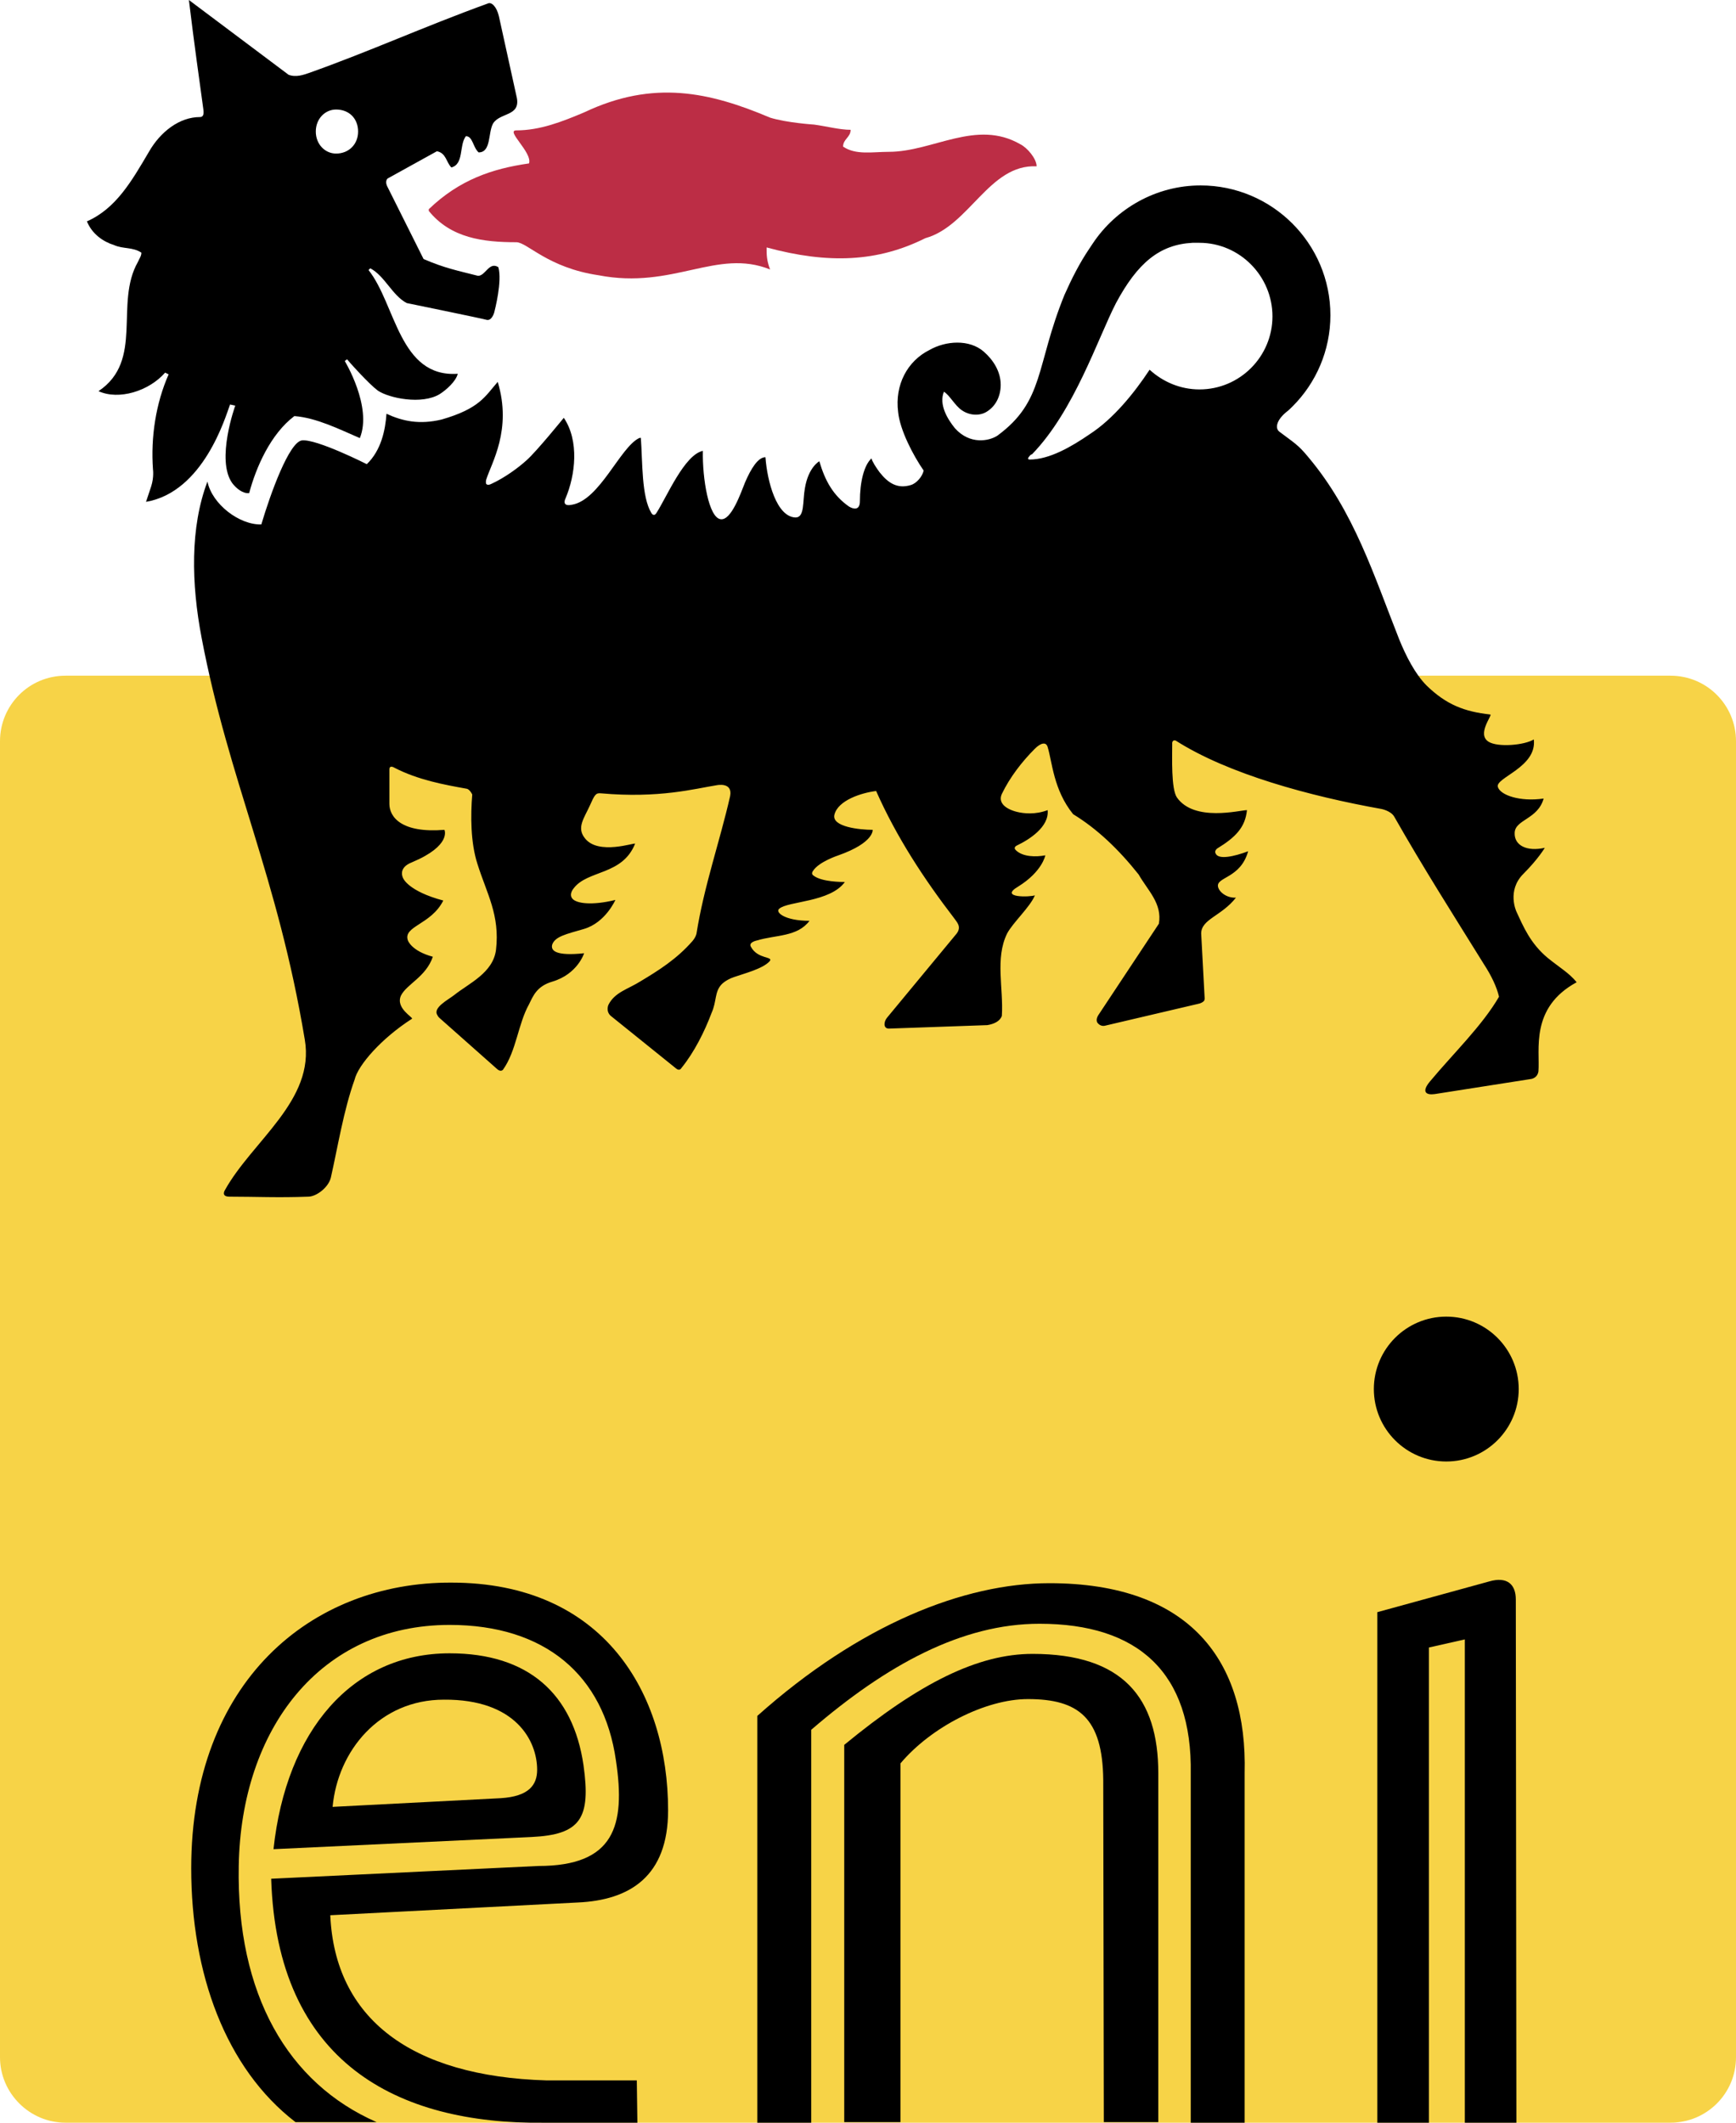 <?xml version="1.0" encoding="utf-8"?>
<!-- Generator: Adobe Illustrator 24.1.0, SVG Export Plug-In . SVG Version: 6.00 Build 0)  -->
<svg version="1.1" id="Layer_1" xmlns="http://www.w3.org/2000/svg" xmlns:xlink="http://www.w3.org/1999/xlink" x="0px" y="0px"
	 viewBox="0 0 299.6 366.3" style="enable-background:new 0 0 299.6 366.3;" xml:space="preserve">
<style type="text/css">
	.st0{fill-rule:evenodd;clip-rule:evenodd;fill:#F7D347;}
	.st1{fill:#BC2D45;}
</style>
<g id="XMLID_49_">
	<path id="XMLID_48_" class="st0" d="M288.3,366.3c6.2,0,11.3-5,11.3-11.3V127.9c0-6.2-5-11.3-11.3-11.3h-277
		c-6.3,0-11.3,5.1-11.3,11.3V355c0,6.2,5.1,11.3,11.3,11.3H288.3z"/>
	<path id="XMLID_47_" d="M41.2,322c0.4-23.7,14.1-41.6,36.4-41.6c16.4,0,26.6,8.6,28.7,23.4C108,315.1,106,322,92.9,322l-46.1,2.2
		c1,31.7,21.7,42.4,47.1,42.1H110l-0.1-7.3H94.3c-23.4-0.7-36.5-10.7-37.3-28.5l42.7-2.2c9-0.4,15.6-4.5,15.6-15.9
		c0-20.2-11.1-39.3-37.4-39.3C53.7,273,33,290.2,33,322.4c0,18.1,5.9,34.5,18,43.8h14C49.7,359.5,40.8,344.2,41.2,322"/>
	<path id="XMLID_46_" d="M145.7,301.1v65.1h9.7v-61.9c5.3-6.3,14.7-11.1,22-11.1c8.7,0,12.9,3.2,13,14l0.1,59h9.4v-60.2
		c0-13-6.1-20.6-21.7-20.6C168.8,285.4,158.7,290.4,145.7,301.1"/>
	<path id="XMLID_45_" d="M140,298.5c13-11.2,26-18.3,39.4-18.3c17,0,26.4,8.4,26.1,25.9v60.2h9.3V306c0.5-19.4-9.4-32.8-33.7-32.8
		c-14.7,0-32.7,7.1-50.4,22.9l0,70.2h9.3V298.5z"/>
	<path id="XMLID_44_" d="M246.6,284.3l6.2-1.4v83.4h8.9l-0.1-90.3c0-2.6-1.5-4-4.6-3.1l-19.3,5.3l0,88.1h8.9V284.3z"/>
	<path id="XMLID_43_" d="M249.6,252.2c6.9,0,12.5-5.6,12.5-12.5c0-6.9-5.6-12.5-12.5-12.5c-6.9,0-12.5,5.6-12.5,12.5
		C237.1,246.6,242.7,252.2,249.6,252.2"/>
	<path d="M100.7,304.6c-1.8-12.3-9.5-19.3-23.1-19.3c-16.8,0-28.2,13.3-30.4,33.8l44.5-2.1C100.2,316.6,102,313.8,100.7,304.6
		 M92.7,305.4c0,2.6-1.4,4.6-6.3,4.9l-29,1.5c0.9-9.7,8.1-18.5,19.2-18.5C89,293.2,92.7,300.4,92.7,305.4"/>
	<path id="XMLID_38_" class="st1" d="M178.9,28.7c0-1.3-1.6-3.2-2.8-3.8c-7.6-4.4-15.1,1.3-22.7,1.3c-2.8,0-5.7,0.6-7.9-0.9
		c0-1.3,1.3-1.6,1.3-2.9c-1.9,0-4.1-0.6-6.3-0.9c0,0-4.7-0.3-7.6-1.2c-10.4-4.4-20.1-6.6-32.1-0.9c-3.8,1.6-7.6,3.1-11.7,3.1
		c-1.9,0,2.8,3.8,2.2,5.7c-6.3,0.9-12,2.8-17.3,7.9v0.3c3.8,4.7,9.4,5.4,15.1,5.4c1.9,0,5.4,4.4,14.2,5.7c12.9,2.5,20.4-4.7,29.6-1
		c-0.6-1.6-0.6-2.5-0.6-3.8c10.7,2.9,19.2,2.5,27.4-1.6C167.3,39,170.7,28.3,178.9,28.7"/>
	<path d="M66.9,30.8l8.5-4.7c1.6,0.3,1.6,1.9,2.5,2.8c2.2-0.6,1.3-3.8,2.5-5.4c1.2,0,1.2,1.9,2.2,2.8c2.2,0,1.6-3.4,2.5-5
		c1.2-1.9,4.7-1.2,4.1-4.4L86.1,2.8c-0.4-1.7-1.3-2.5-1.9-2.2C72.9,4.7,64,8.8,53.3,12.6c-0.9,0.3-2.2,0.8-3.5,0.3L32.6,0
		c0.9,7.5,1.9,14.5,2.5,18.9c0.1,0.8,0,1.3-0.6,1.3c-3.5,0-6.8,2.5-8.8,6c-3,5.1-5.7,9.8-10.7,12c0.9,2.2,2.8,3.5,4.7,4.1
		c1.6,0.7,3.2,0.3,4.7,1.3c0,0.6-0.3,0.9-0.6,1.6c-4.1,7.2,1.1,17-6.8,22.3c3.5,1.6,8.7,0,11.5-3.2l0.6,0.3
		c-2.2,5-3.1,10.8-2.7,16.4c0,0,0.2,1.3-0.3,2.9c0,0-0.6,1.8-0.9,2.7C35.1,84.9,38.9,72,39.7,69.8l0.9,0.2c0,0-3.4,9.4-0.5,13.4
		c0.7,0.9,1.8,1.8,2.9,1.7c1.2-4.5,3.7-10.2,7.8-13.3c3.8,0.3,7.6,2.2,11.3,3.8c2.2-5.4-2.6-13.3-2.6-13.3l0.4-0.3l0.6,0.7
		c0,0,3.1,3.5,4.7,4.7c1.9,1.3,7.6,2.5,10.7,0.6c1.1-0.7,2.8-2.2,3.1-3.5c-10.1,0.7-10.7-12-15.4-17.9l0.3-0.3
		c2.5,1.3,3.8,4.7,6.3,6c0,0,13.2,2.7,13.8,2.9c0.9,0.2,1.3-1.3,1.3-1.3c0.1-0.4,1.4-5.4,0.7-7.8c-1.6-1-2.2,1.5-3.5,1.5
		c-3.5-0.9-5.7-1.3-9.4-2.9l-6.3-12.6C66.4,31.2,66.9,30.8,66.9,30.8 M61.8,22.7c0,2.2-1.6,3.8-3.8,3.8c-1.9,0-3.5-1.6-3.5-3.8
		c0-2.2,1.6-3.8,3.5-3.8C60.3,18.9,61.8,20.5,61.8,22.7"/>
	<path d="M80.5,136.1c-3.9-0.7-8.3-1.5-12.4-3.6c0,0-0.9-0.6-0.9,0.3v5.9c0,2.3,2.1,5.1,9.5,4.5c0,0,1.3,2.7-5.6,5.6
		c-2.6,1-1.5,2.8-1.5,2.8s0.9,2.2,6.9,3.8c-2.1,4.2-7,4.4-6.1,6.9c0,0,0.6,1.8,4.3,2.8c-1.2,3.5-4.5,4.7-5.5,6.7
		c-1,2.2,2.2,3.8,1.9,4c-5.3,3.4-9.3,8-9.9,10.5c-1.9,5.3-2.9,11.6-4.1,16.9c-0.4,1.7-2.5,3.3-3.9,3.3c-5.2,0.2-9.1,0-13.6,0
		c-1.5,0-0.8-1.1-0.8-1.1c4.7-8.5,15.6-15.5,13.8-26c-4.7-28.3-13.1-44.6-17.8-69.3c-1.8-9.4-2-19.1,1-27c0.8,3.9,5.5,7.5,9.3,7.4
		c1.6-5.4,4.8-14.2,7-14.5c2.5-0.3,11.2,4.1,11.2,4.1c2.5-2.4,3.2-5.9,3.4-8.7c2.8,1.3,5.7,1.9,9.5,1c6.6-1.9,7.5-4,9.7-6.5
		c2.5,8.3-1.1,14-2,16.9c0,0-0.1,0.4,0,0.7c0.1,0.1,0.3,0.3,0.9,0c2.4-1.1,4.8-2.9,6.1-4.1c1.7-1.5,6.4-7.3,6.4-7.3
		c2.7,4,2,9.9,0.3,13.9c0,0-0.8,1.5,1.1,1.1c4.8-0.8,8.3-9.9,11.6-11.5c0,0,0.3-0.1,0.3,0c0.3,4.1,0.1,10.1,1.8,12.9
		c0,0,0.4,0.8,0.9,0c1.8-2.8,4.8-10,8-10.7c-0.1,4.7,1,11.6,3.1,11.8c1.8,0.2,3.4-4.4,4.2-6.4c1-2.3,2.2-4.3,3.5-4.3
		c0.3,4.1,1.9,10.3,5.2,10.4c1.6,0,1.2-2.8,1.6-5c0.6-3.7,2.5-4.7,2.5-4.7c1,3.4,2.4,5.9,5.1,7.8c0.8,0.5,1.9,0.7,1.9-0.9
		c0-3.3,0.7-6.2,2-7.4c0.1,0.5,0.8,1.6,1.4,2.4c1.5,1.9,3.1,2.9,5.4,2.2c1-0.3,2-1.5,2.2-2.5c-1.8-2.6-4.1-7-4.4-10.1
		c-0.6-4.7,1.6-8.8,5.4-10.7c2.8-1.6,6.9-1.9,9.4,0.3c1.6,1.4,2.9,3.4,2.9,5.7c0,1.9-0.8,3.7-2.5,4.7c-1.2,0.7-2.9,0.6-4.2-0.3
		c-1.2-0.8-2.1-2.6-3.1-3.2c-0.9,2.2,0.6,4.7,1.9,6.3c2.6,2.9,5.9,2.2,7.3,1.3c8.2-6,6.6-12,11.6-24.3c1.2-2.7,2.6-5.5,4.3-8
		c0.2-0.3,0.4-0.6,0.6-0.9c4-6,10.9-10,18.6-10c12.3,0,22.4,10,22.4,22.4c0,6.1-2.5,11.7-6.5,15.7c-0.4,0.4-0.7,0.7-1.1,1
		c-1.7,1.4-2,2.8-1.2,3.4c2.5,1.9,3.2,2.2,5,4.4c7.9,9.4,11.3,20.4,15.7,31.5c1.1,2.7,2.7,5.9,4.7,7.9c3.4,3.3,6.5,4.5,11,5
		c0.4,0.1-2.4,3.4-0.3,4.7c1.6,1,6.2,0.6,7.8-0.4c0.6,4.8-6.7,6.6-6.2,8.2c0.4,1.4,3.8,2.6,7.9,2c-1,3.6-4.9,3.6-5,5.9
		c-0.1,2.2,2.1,3.3,5.2,2.6c0,0-1.1,1.9-3.7,4.5c-2.9,2.9-1.2,6.5-1.2,6.5c1.2,2.6,2.4,5.5,5.4,8c2.1,1.7,3.7,2.6,5,4.2
		c-8.1,4.4-6.3,11.7-6.6,15.4c-0.2,1.2-1.3,1.3-1.3,1.3l-16.6,2.6c-1.4,0.2-2.4-0.3-0.8-2.2c4-4.8,9-9.6,11.9-14.6
		c-0.4-1.7-1.3-3.6-2.6-5.6c-5.4-8.7-10.5-16.7-15.5-25.5c-0.6-1-2.2-1.3-2.2-1.3c-12.3-2.2-26.4-6-35.5-11.8
		c-0.7-0.2-0.6,0.6-0.6,0.6c0,2.3-0.2,7.7,0.8,9.2c3,4.3,10.9,2.2,12.1,2.2c-0.3,3-2,4.7-5.1,6.6c0,0-0.6,0.4-0.3,0.9
		c0.5,1.1,3.2,0.5,5.6-0.4c-1.3,4.7-5.5,4.4-5.2,6.1c0.2,1,1.6,2,3.1,1.9c-2.5,3.2-6,3.7-6,6.2l0.6,11.2c0,0,0,0.4-0.2,0.5
		c-0.3,0.3-0.8,0.4-0.8,0.4l-16.2,3.8c-0.4,0.1-0.9,0-1.3-0.5c-0.4-0.6,0.2-1.4,0.2-1.4l10.4-15.7c0.6-3.5-1.9-5.7-3.5-8.5
		c-3.5-4.4-7.2-7.9-11.3-10.4c-3.4-4.2-3.6-9-4.4-11.6c-0.3-1-1.3-0.6-2.2,0.3c-2.2,2.2-4.3,4.9-5.7,7.8c-0.7,1.5,0.6,2.6,2.6,3.1
		c1.2,0.3,3.2,0.5,5.3-0.3c0.3,2.9-3.2,5.1-5.3,6.1c0,0-0.7,0.3-0.2,0.8c1.2,1.2,3.5,1.2,5.1,0.9c0,0-0.5,2.8-4.7,5.4
		c-3.4,2,2.2,1.8,2.9,1.5c-0.8,2-3.8,4.7-4.8,6.6c-2.1,4.3-0.6,9.4-0.9,14.2c-0.3,0.9-1.3,1.4-2.5,1.6l-17,0.6c-1,0-0.9-1.2-0.3-1.9
		l12-14.5c0.9-1.2,0-2-0.4-2.6c-5.3-6.9-10-14.1-13.5-22c-2.5,0.3-6.6,1.6-7.2,4.1c-0.5,2.1,4.4,2.6,6.6,2.6c0,0,0.3,2.2-5.9,4.4
		c0,0-3.4,1.1-4.4,2.7c0,0-0.4,0.5,0.1,0.8c1.4,1.1,4.9,1.1,5.4,1.1c-2.5,3.5-9.8,3.3-11.3,4.6c-0.8,0.6,0.9,2.1,5.2,2.1
		c-2.1,2.8-5.8,2.4-9.1,3.4c0,0-1.5,0.3-1,1.1c1.2,2.2,4,1.6,3.2,2.5c-1.2,1.3-4.4,2.1-6.1,2.7c-1.5,0.5-2.2,1.3-2.2,1.3
		c-1.2,1.3-0.8,2.9-1.7,4.9c-1.2,3.2-3,6.8-5.2,9.5c0,0-0.3,0.6-0.9,0.1l-11.3-9.1c-0.9-0.8-0.4-1.9-0.4-1.9
		c1.1-2.2,3.4-2.7,5.6-4.1c3-1.8,6.2-3.8,8.9-6.9c0.6-0.7,0.7-1.3,0.7-1.3c1.3-8.2,4-15.8,5.8-23.7c0.5-2.5-2.3-1.9-2.3-1.9
		c-3.8,0.6-9.9,2.3-20,1.4c-0.9-0.1-1.1,0.3-1.9,2.1c-1,2.2-2.3,3.8-0.9,5.6c2.3,3.1,8.8,0.7,8.7,1c-2.2,5.5-8.2,4.5-10.6,7.7
		c0,0-0.9,1-0.2,1.8c0.7,0.8,3.3,1.2,7.4,0.2c0,0-1.7,3.9-5.4,5c-3.1,0.9-5,1.3-5.5,2.7c-0.3,1.1,0.7,2,5.5,1.5c0,0-1.1,3.6-5.5,4.9
		c-2.7,0.8-3.3,2.5-4,3.9c-1.9,3.4-2.2,8.1-4.5,11.3c0,0-0.4,0.5-1.1-0.2l-9.7-8.6c-0.4-0.3-0.5-0.6-0.5-0.6
		c-0.9-1.3,1.9-2.7,2.9-3.5c2.5-2,6.7-3.8,7.2-7.8c0.7-6-1.6-9.7-3.2-14.8c-1.2-3.7-1.2-8.4-0.9-12C81,136.1,80.5,136.1,80.5,136.1
		 M177.6,78.8c-0.2,0.2-0.3,0.5,0.1,0.5c3.4,0,7.2-2.2,10.4-4.4c4-2.6,7.6-7,10.3-11.1c2.3,2.1,5.3,3.4,8.6,3.4
		c7,0,12.6-5.7,12.6-12.6c0-7-5.7-12.7-12.6-12.7c-0.3,0-0.9,0-1.2,0c-5.7,0.3-9.5,3.5-13.2,10.4c-3.1,6-7.2,18.6-14.5,26.1
		C178,78.4,177.8,78.5,177.6,78.8"/>
</g>
</svg>
